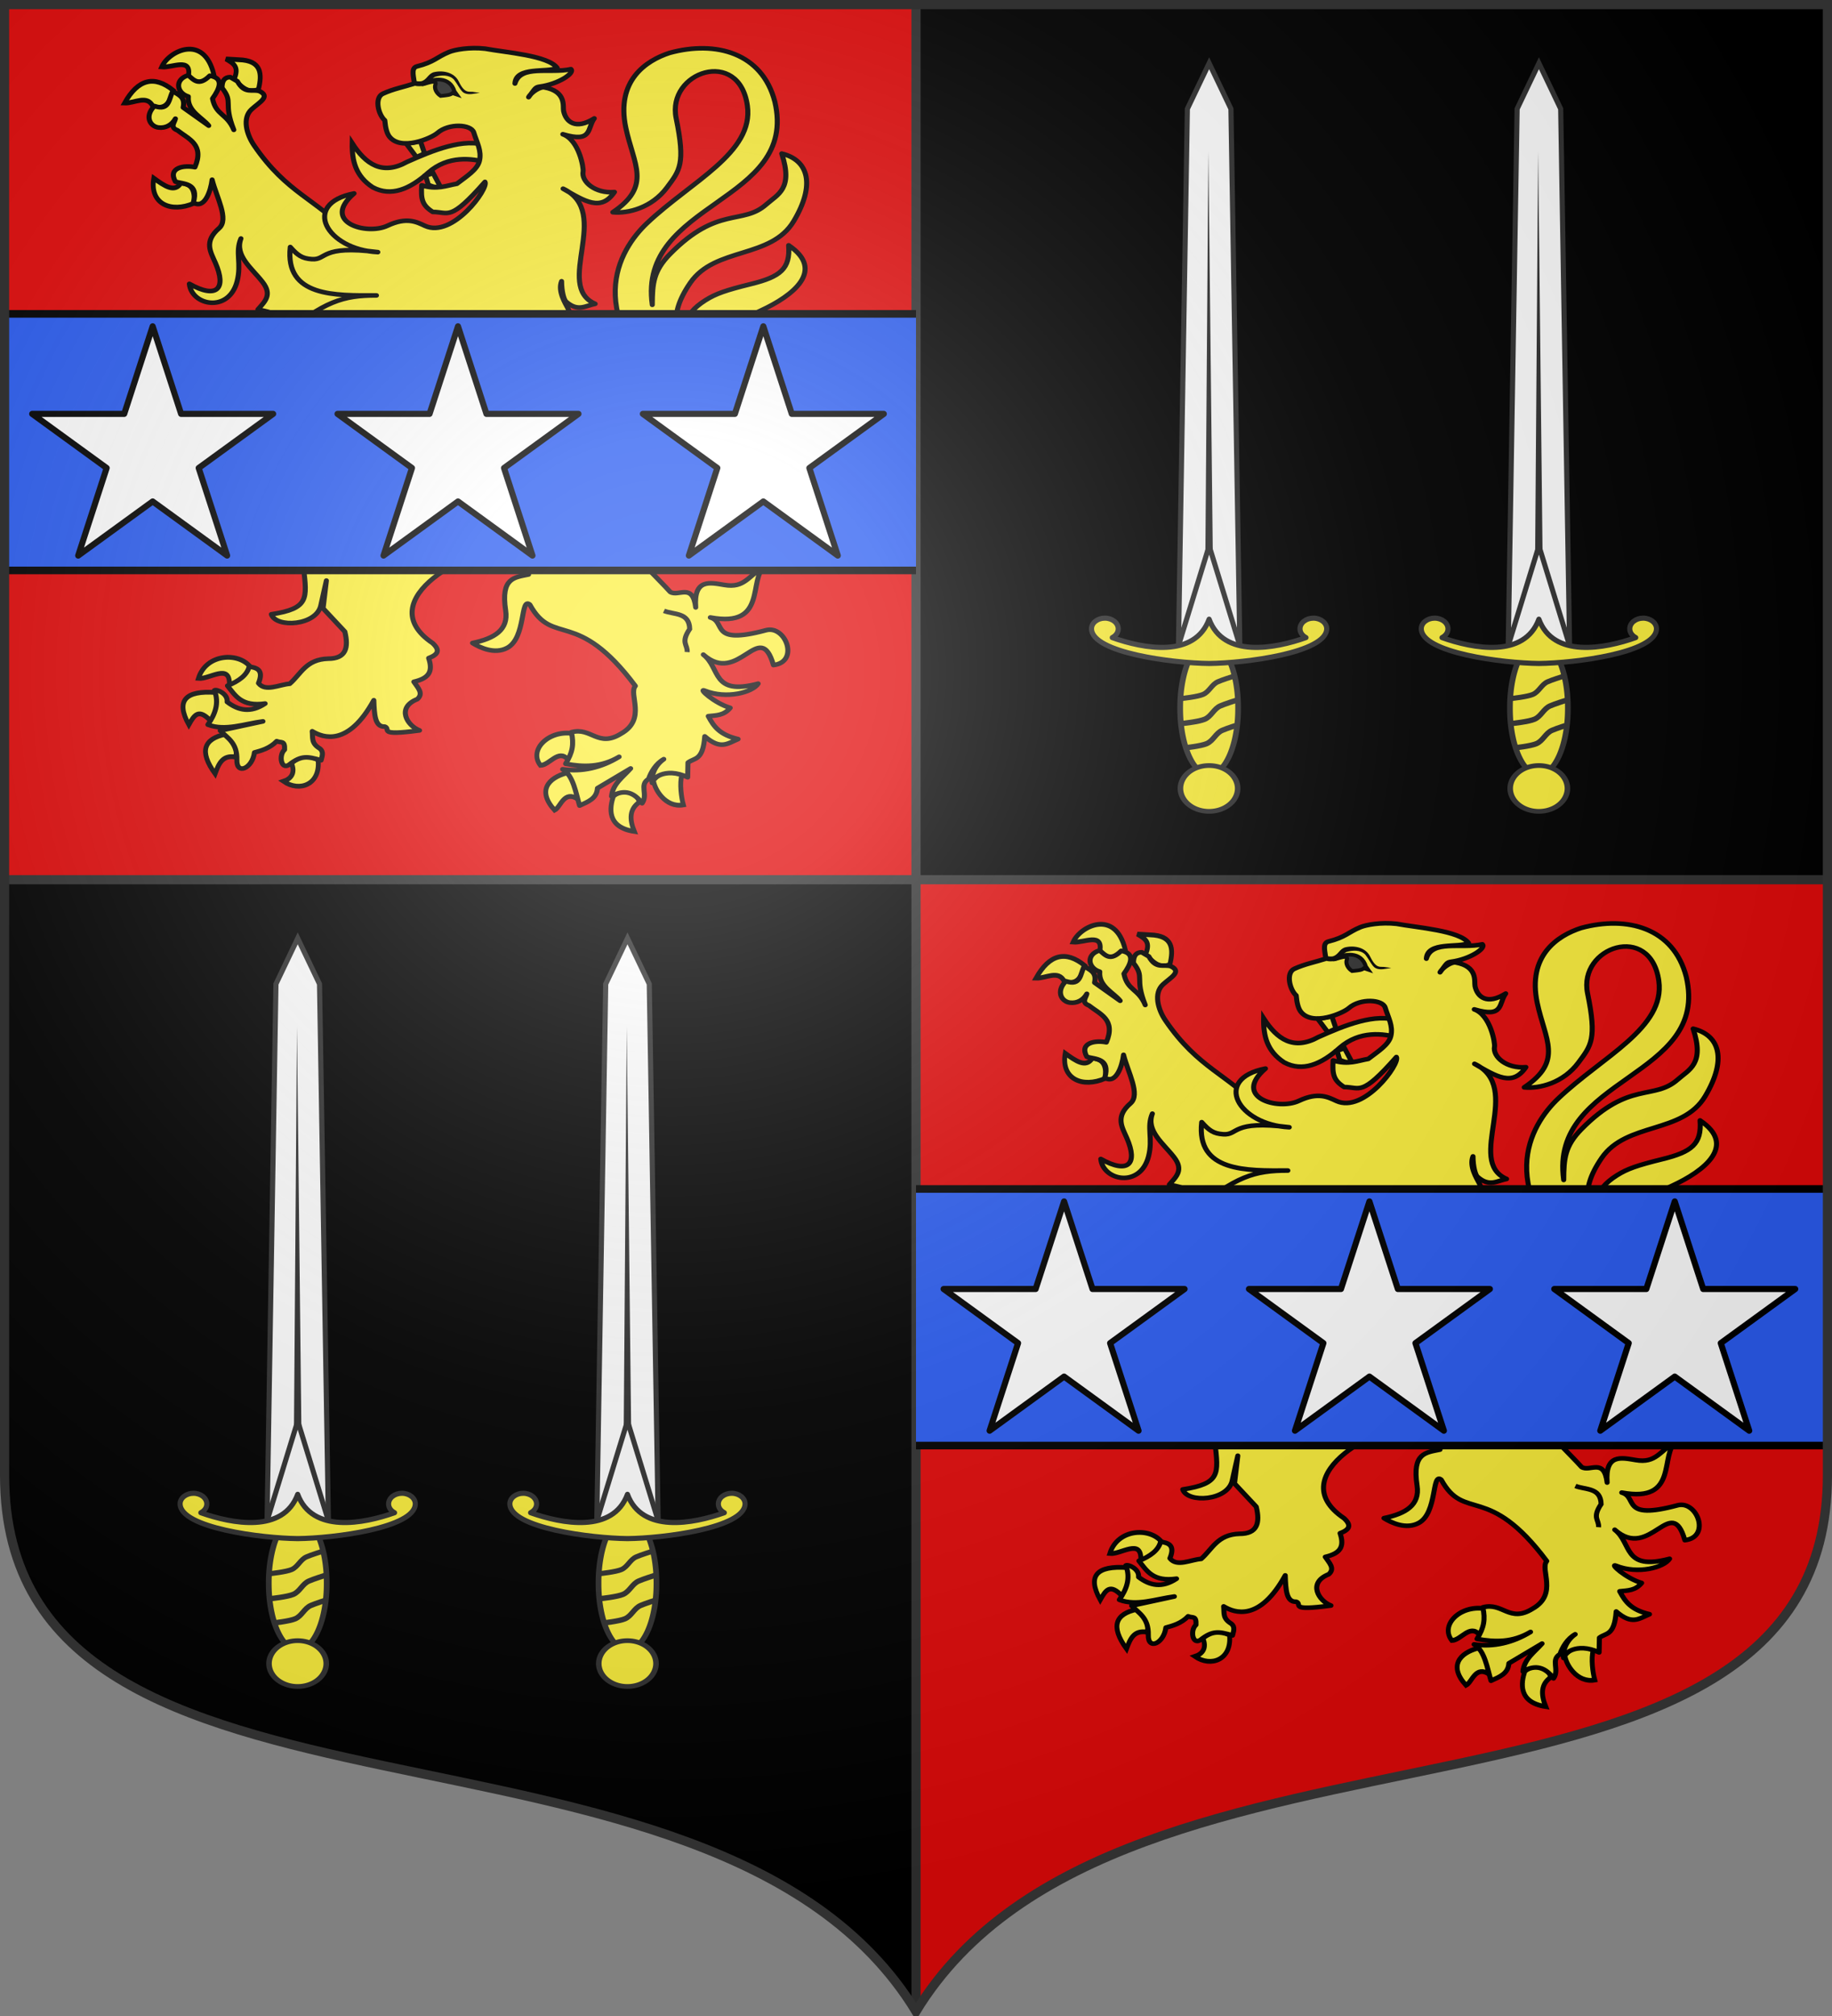 <?xml version="1.0" encoding="UTF-8" standalone="no"?>
<!-- Created with Inkscape (http://www.inkscape.org/) -->
<svg
   xmlns:dc="http://purl.org/dc/elements/1.1/"
   xmlns:cc="http://creativecommons.org/ns#"
   xmlns:rdf="http://www.w3.org/1999/02/22-rdf-syntax-ns#"
   xmlns:svg="http://www.w3.org/2000/svg"
   xmlns="http://www.w3.org/2000/svg"
   xmlns:xlink="http://www.w3.org/1999/xlink"
   xmlns:sodipodi="http://sodipodi.sourceforge.net/DTD/sodipodi-0.dtd"
   xmlns:inkscape="http://www.inkscape.org/namespaces/inkscape"
   width="600"
   height="660"
   id="svg2383"
   sodipodi:version="0.32"
   inkscape:version="0.46"
   version="1.0"
   sodipodi:docname="Blason_ville_fr_Ormersviller-A_57.svg"
   inkscape:output_extension="org.inkscape.output.svg.inkscape">
  <rect width="100%" height="100%" fill="#808080" stroke="none"/>
  <defs
     id="defs2385">
    <clipPath
       id="shield_cut">
      <path
         d="M -298.5,-298.5 L -298.5,183 C -298.5,312.055 -66.86,248.948 0,358.5 C 66.86,248.948 298.5,312.055 298.5,183 L 298.5,-298.5 L -298.5,-298.5 z"
         id="shield" />
    </clipPath>
    <radialGradient
       r="405"
       cy="-80"
       cx="-80"
       gradientUnits="userSpaceOnUse"
       id="Gradient1">
      <stop
         id="stop2521"
         offset="0"
         style="stop-color:#fff;stop-opacity:0.31" />
      <stop
         id="stop2523"
         offset="0.19"
         style="stop-color:#fff;stop-opacity:0.25" />
      <stop
         id="stop2525"
         offset="0.6"
         style="stop-color:#6b6b6b;stop-opacity:0.125" />
      <stop
         id="stop2527"
         offset="1"
         style="stop-color:#000;stop-opacity:0.125" />
    </radialGradient>
    <g
       id="s-4">
      <g
         id="c-6">
        <path
           transform="matrix(0.951,0.309,-0.309,0.951,0,-1)"
           d="M 0,0 L 0,1 L 0.5,1 L 0,0 z"
           id="t-0" />
        <use
           height="540"
           width="810"
           y="0"
           x="0"
           id="use2144-7"
           transform="scale(-1,1)"
           xlink:href="#t-0" />
      </g>
      <g
         id="a-1">
        <use
           height="540"
           width="810"
           y="0"
           x="0"
           id="use2147-7"
           transform="matrix(0.309,0.951,-0.951,0.309,0,0)"
           xlink:href="#c-6" />
        <use
           height="540"
           width="810"
           y="0"
           x="0"
           id="use2149-7"
           transform="matrix(-0.809,0.588,-0.588,-0.809,0,0)"
           xlink:href="#c-6" />
      </g>
      <use
         height="540"
         width="810"
         y="0"
         x="0"
         id="use2151-7"
         transform="scale(-1,1)"
         xlink:href="#a-1" />
    </g>
    <g
       id="s">
      <g
         id="c">
        <path
           transform="matrix(0.951,0.309,-0.309,0.951,0,-1)"
           d="M 0,0 L 0,1 L 0.5,1 L 0,0 z"
           id="t" />
        <use
           height="540"
           width="810"
           y="0"
           x="0"
           id="use2144"
           transform="scale(-1,1)"
           xlink:href="#t" />
      </g>
      <g
         id="a">
        <use
           height="540"
           width="810"
           y="0"
           x="0"
           id="use2147"
           transform="matrix(0.309,0.951,-0.951,0.309,0,0)"
           xlink:href="#c" />
        <use
           height="540"
           width="810"
           y="0"
           x="0"
           id="use2149"
           transform="matrix(-0.809,0.588,-0.588,-0.809,0,0)"
           xlink:href="#c" />
      </g>
      <use
         height="540"
         width="810"
         y="0"
         x="0"
         id="use2151"
         transform="scale(-1,1)"
         xlink:href="#a" />
    </g>
    <g
       id="f">
      <rect
         width="100"
         height="60"
         x="-50"
         y="-30"
         style="fill:#28166f"
         id="rect1964" />
      <g
         transform="translate(0,-20)"
         style="fill:#ffffff"
         id="g1966">
        <path
           d="M -1.212,27.818 C -1.212,22.175 -2.091,20.471 -4.542,13.98 C -5.709,10.888 -5.024,7.103 -2.858,3.601 C -2.082,2.346 -1.114,1.214 0,0 C 1.114,1.214 2.082,2.346 2.858,3.601 C 5.024,7.103 5.709,10.888 4.542,13.98 C 2.091,20.471 1.212,22.175 1.212,27.818 L -1.212,27.818 z"
           id="path1968" />
        <path
           d="M 2.922,27.672 C 2.922,21.721 5.239,17.829 8.501,16.66 C 9.949,16.141 11.808,16.387 13.519,18.107 C 15.638,20.236 16.255,26.1 10.036,27.228 C 10.694,26.272 10.655,24.147 9.322,23.441 C 8.331,22.916 7.209,23.188 6.646,23.564 C 5.822,24.116 4.917,25.67 4.967,27.672 L 2.922,27.672 z"
           id="rwi" />
        <path
           d="M 1.777,30.183 C 1.79,32.191 2.795,33.518 4.516,34.257 C 4.295,34.955 3.257,36.378 1.831,36.281 C 1.55,37.787 1.282,38.632 0,40 C -1.282,38.632 -1.55,37.787 -1.831,36.281 C -3.257,36.378 -4.295,34.955 -4.516,34.257 C -2.795,33.518 -1.79,32.191 -1.777,30.183 L 1.777,30.183 z"
           id="path1971" />
        <use
           transform="scale(-1,1)"
           id="use1973"
           x="0"
           y="0"
           width="800"
           height="400"
           xlink:href="#rwi" />
        <rect
           width="15.846"
           height="3.218"
           x="-7.923"
           y="27.331"
           id="rect1975" />
      </g>
    </g>
  </defs>
  <sodipodi:namedview
     id="base"
     pagecolor="#ffffff"
     bordercolor="#666666"
     borderopacity="1.0"
     inkscape:pageopacity="0.0"
     inkscape:pageshadow="2"
     inkscape:zoom="1.1863636"
     inkscape:cx="300.00001"
     inkscape:cy="330.00001"
     inkscape:document-units="px"
     inkscape:current-layer="layer6"
     showgrid="false"
     showborder="true"
     inkscape:showpageshadow="true"
     inkscape:window-width="1280"
     inkscape:window-height="977"
     inkscape:window-x="-4"
     inkscape:window-y="-4"
     inkscape:object-nodes="true"
     objecttolerance="9" />
  <g
     inkscape:label="Fond écu"
     inkscape:groupmode="layer"
     id="layer1"
     transform="translate(0,-392.362)">
    <use
       id="use2532"
       xlink:href="#shield"
       style="fill:#000000"
       x="0"
       y="0"
       width="744.094"
       height="1052.362"
       transform="translate(300,692.362)" />
    <g
       id="layer3"
       inkscape:label="Meubles"
       transform="translate(300,692.362)" />
    <g
       id="layer2"
       inkscape:label="Reflet final"
       transform="translate(300,692.362)" />
    <g
       id="g2561"
       inkscape:label="Contour final"
       transform="translate(300,692.362)" />
    <path
       style="fill:#e20909"
       d="M 598.5,680.362 L 598.5,875.362 C 598.5,1004.417 366.86,941.31 300,1050.862 L 300,680.362 L 598.5,680.362 z"
       id="path2815" />
    <path
       id="path14881"
       d="M 1.5,393.862 L 1.5,680.362 L 300,680.362 L 300,393.862 L 1.5,393.862 z"
       style="opacity:1;fill:#e20909;fill-opacity:1;fill-rule:nonzero;stroke:none;stroke-width:1;stroke-linecap:butt;stroke-linejoin:round;stroke-miterlimit:4;stroke-dasharray:none;stroke-opacity:1"
       sodipodi:nodetypes="ccccc" />
  </g>
  <g
     inkscape:groupmode="layer"
     id="layer6"
     inkscape:label="Meubles">
    <g
       id="g17304"
       transform="matrix(0.55,0,0,0.5,90.46,277.872)">
      <path
         sodipodi:nodetypes="cssssscscccsscsscsscsccscc"
         id="path3833"
         d="M 194.857,-248.933 C 237.226,-201.096 285.635,-248.805 241.15,-291.362 C 180.161,-349.709 204.252,-392.338 220.717,-409.508 C 247.17,-437.094 284.477,-455.62 280.581,-486.497 C 275.736,-524.891 232.455,-508.784 238.164,-478.283 C 243.782,-448.266 240.277,-444.19 232.689,-432.969 C 223.703,-419.68 209.455,-415.771 200.43,-416.779 C 223.898,-434.038 212.811,-447.94 208.178,-472.108 C 202.259,-502.983 220.156,-516.061 234.303,-521.13 C 261.708,-529.375 289.426,-521.144 296.921,-489.179 C 311.238,-422.608 215.135,-424.186 223.945,-356.161 C 224.008,-370.035 224.585,-378.332 234.558,-389.45 C 263.009,-421.167 277.634,-408.094 291.787,-421.85 C 298.707,-428.577 307.945,-432.059 301.027,-455.181 C 317.192,-450.859 321.017,-434.628 308.199,-410.991 C 294.723,-386.14 261.371,-394.223 246.576,-370.565 C 232.078,-347.381 239.277,-335.552 246.754,-327.575 C 241.388,-338.338 241.073,-349.132 255.665,-359.197 C 261.79,-363.421 267.499,-365.635 282.84,-369.805 C 300.124,-374.502 306.226,-379.666 305.137,-395.117 C 327.202,-378.792 307.821,-362.156 288.572,-352.393 C 257.485,-336.624 259.425,-316.33 267.033,-292.359 C 264.311,-340.422 308.152,-339.491 319.795,-306.814 C 298.462,-325.812 275.93,-324.084 276.235,-294.464 L 276.679,-251.37 C 269.318,-191.527 214.163,-202.453 184.89,-235.534"
         style="fill:#fcef3c;fill-opacity:1;stroke:#000000;stroke-width:3;stroke-linejoin:round;stroke-miterlimit:4;stroke-dasharray:none;stroke-opacity:1" />
      <path
         style="fill:#fcef3c;fill-opacity:1;stroke:#000000;stroke-width:3;stroke-miterlimit:4;stroke-dasharray:none;stroke-opacity:1"
         d="M 45.27,-461.913 C 45.07,-450.768 47.166,-440.444 57.529,-433.078 C 68.393,-426.779 79.47,-431.76 90.62,-442.781 C 102.404,-454.117 116.58,-452.128 125.53,-449.317 C 127.004,-454.559 125.195,-456.689 125.597,-460.2 C 112.217,-465.984 92.735,-457.007 77.904,-449.721 C 63.056,-440.697 53.324,-448.258 45.27,-461.913 z"
         id="path3835"
         sodipodi:nodetypes="ccccccc" />
      <g
         transform="matrix(0.971,0,0,1.062,-853.064,-620.955)"
         id="g3892"
         style="fill:#fcef3c;stroke:#000000;stroke-width:2.954;stroke-opacity:1">
        <path
           style="fill:#fcef3c;fill-opacity:1;stroke:#000000;stroke-width:2.954;stroke-linejoin:miter;stroke-miterlimit:4;stroke-dasharray:none;stroke-opacity:1"
           d="M 862.664,472.577 C 855.476,463.366 835.582,464.284 830.832,479.663 C 837.648,480.342 850.288,470.055 849.838,483.483 C 858.143,483.015 860.546,478.79 862.664,472.577 z"
           id="path3838"
           sodipodi:nodetypes="cccc" />
        <path
           style="fill:#fcef3c;fill-opacity:1;stroke:#000000;stroke-width:2.954;stroke-miterlimit:4;stroke-dasharray:none;stroke-opacity:1"
           d="M 838.453,505.987 C 830.975,497.956 828.393,502.102 824.949,508.23 C 816.762,493.269 822.908,487.055 841.32,488.327 C 843.516,493.04 842.344,500.573 838.453,505.987 z"
           id="path3840"
           sodipodi:nodetypes="cccc" />
        <path
           style="fill:#fcef3c;fill-opacity:1;stroke:#000000;stroke-width:2.954;stroke-miterlimit:4;stroke-dasharray:none;stroke-opacity:1"
           d="M 847.459,514.084 C 834.368,516.89 830.977,524.397 841.064,538.435 C 843.251,532.571 845.42,526.686 853.598,528.133 C 855.081,523.343 852.891,518.452 847.459,514.084 z"
           id="path3842"
           sodipodi:nodetypes="cccc" />
        <path
           style="fill:#fcef3c;fill-opacity:1;stroke:#000000;stroke-width:2.954;stroke-miterlimit:4;stroke-dasharray:none;stroke-opacity:1"
           d="M 887.874,531.879 C 890.435,537.852 887.784,541.535 883.014,543.118 C 892.915,549.972 905.768,545.084 904.244,530.006 C 897.135,525.985 893.169,527.399 887.874,531.879 z"
           id="path3844"
           sodipodi:nodetypes="cccc" />
      </g>
      <path
         sodipodi:nodetypes="cscccsccccccccccccccccccccccccccccccccc"
         id="path3846"
         d="M 123.696,-256.668 C 101.82,-248.263 97.959,-231.4 71.925,-225.129 C 59.33,-222.094 50.164,-225.33 25.331,-196.614 C 19.075,-195.138 16.098,-188.419 16.327,-183.696 C 18.31,-163.836 19.642,-157.318 -2.896,-153.52 C -0.15,-144.357 24.207,-145.966 26.617,-159.576 C 26.994,-161.703 29.885,-175.597 29.885,-175.597 L 27.911,-157.415 L 40.862,-142.177 C 43.217,-131.665 41.556,-124.42 30.939,-124.463 C 17.654,-124.032 14.722,-114.384 8.074,-108.046 C 1.691,-107.502 -6.421,-102.551 -10.55,-108.411 C -7.125,-117.483 -11.949,-118.537 -16.086,-119.279 C -17.319,-113.78 -22.11,-109.808 -29.029,-106.749 C -24.307,-100.331 -20.721,-92.869 -6.595,-95.084 C -15.281,-88.681 -22.635,-90.584 -29.222,-96.161 C -28.595,-101.522 -35.561,-104.684 -36.795,-103.725 C -33.81,-95.284 -36.389,-88.081 -40.677,-81.259 C -30.378,-76.935 -18.926,-81.837 -7.889,-83.419 L -33.343,-77.371 C -28.971,-72.455 -23.202,-69.406 -23.42,-58.361 C -23.769,-47.958 -14.177,-52.575 -12.954,-63.055 C -9.105,-64.18 -3.785,-65.736 0.308,-70.458 C 2.925,-69.14 5.273,-71.257 4.982,-64.841 C 1.369,-61.385 2.862,-51.426 7.65,-55.014 C 14.948,-61.319 18.63,-60.54 26.737,-57.929 C 27.155,-60.233 28.632,-63.35 25.938,-65.654 C 20.683,-69.17 21.913,-72.624 21.448,-76.939 C 28.063,-72.537 42.917,-66.852 58.119,-97.245 C 58.41,-87.631 58.825,-79.645 64.643,-79.994 C 68.711,-78.401 59.517,-73.694 85.353,-77.497 C 78.117,-80.458 71.26,-92.403 83.997,-97.948 C 87.996,-101.746 84.228,-105.544 81.96,-109.342 C 90.61,-111.575 93.625,-115.691 90.772,-124.836 C 96.465,-127.218 97.764,-129.98 93.113,-134.664 C 54.96,-162.971 116.279,-198.897 141.816,-197.046 L 163.387,-210.871 L 149.582,-257.964 L 123.696,-256.668 z"
         style="fill:#fcef3c;fill-opacity:1;stroke:#000000;stroke-width:3;stroke-linejoin:round;stroke-miterlimit:4;stroke-dasharray:none;stroke-opacity:1" />
      <g
         transform="matrix(0.971,0,0,1.062,-853.064,-620.955)"
         id="g3882"
         style="fill:#fcef3c;stroke:#000000;stroke-width:2.954;stroke-opacity:1">
        <path
           style="fill:#fcef3c;fill-opacity:1;stroke:#000000;stroke-width:2.954;stroke-miterlimit:4;stroke-dasharray:none;stroke-opacity:1"
           d="M 799.626,342.685 C 793.774,338.06 787.06,336.855 779.162,340.343 C 779.106,325.805 792.784,322.121 806.788,331.446 C 805.376,336.085 803.722,340.503 799.626,342.685 z"
           id="path3849"
           sodipodi:nodetypes="cccc" />
        <path
           style="fill:#fcef3c;fill-opacity:1;stroke:#000000;stroke-width:2.954;stroke-miterlimit:4;stroke-dasharray:none;stroke-opacity:1"
           d="M 773.279,370.783 C 769.861,358.309 773.827,350.73 790.161,351.348 C 793.098,355.22 797.453,357.91 793.231,367.739 C 785.442,362.5 779.028,364.815 773.279,370.783 z"
           id="path3851"
           sodipodi:nodetypes="cccc" />
        <path
           style="fill:#fcef3c;fill-opacity:1;stroke:#000000;stroke-width:2.954;stroke-miterlimit:4;stroke-dasharray:none;stroke-opacity:1"
           d="M 798.091,372.89 C 803.036,379.212 806.283,385.534 802.439,391.857 C 794.439,386.826 791.28,391.913 793.998,399.115 C 775.538,393.305 781.104,375.503 798.091,372.89 z"
           id="path3853"
           sodipodi:nodetypes="cccc" />
        <path
           style="fill:#fcef3c;fill-opacity:1;stroke:#000000;stroke-width:2.954;stroke-miterlimit:4;stroke-dasharray:none;stroke-opacity:1"
           d="M 834.925,394.666 C 840.419,391.503 845.458,391.677 850.272,393.496 C 844.294,413.872 827.566,408.23 822.391,402.628 C 826.735,399.156 839.892,400.411 834.925,394.666 z"
           id="path3855"
           sodipodi:nodetypes="cccc" />
      </g>
      <g
         transform="matrix(0.971,0,0,1.062,-853.064,-620.955)"
         id="g3912"
         style="fill:#fcef3c;stroke:#000000;stroke-width:2.954;stroke-opacity:1">
        <path
           style="fill:#fcef3c;fill-opacity:1;stroke:#000000;stroke-width:2.954;stroke-miterlimit:4;stroke-dasharray:none;stroke-opacity:1"
           d="M 828.018,186.74 C 814.197,192.783 800.773,187.301 803.463,171.286 C 810.031,176.021 816.149,180.423 820.089,174.33 C 825.777,174.564 829.136,177.784 828.018,186.74 z"
           id="path3858"
           sodipodi:nodetypes="cccc" />
        <path
           style="fill:#fcef3c;fill-opacity:1;stroke:#000000;stroke-width:2.954;stroke-miterlimit:4;stroke-dasharray:none;stroke-opacity:1"
           d="M 802.951,127.031 C 799.413,119.605 791.513,125.156 785.557,124.924 C 793.82,110.121 803.811,107.649 815.485,117.197 C 813.451,123.223 811.622,129.511 802.951,127.031 z"
           id="path3860"
           sodipodi:nodetypes="cccc" />
        <path
           style="fill:#fcef3c;fill-opacity:1;stroke:#000000;stroke-width:2.954;stroke-miterlimit:4;stroke-dasharray:none;stroke-opacity:1"
           d="M 808.322,102.68 C 814.725,103.316 826.831,96.494 824.693,108.299 C 829.537,113.875 834.771,113.02 840.296,107.363 C 834.235,81.957 812.632,92.838 808.322,102.68 z"
           id="path3862"
           sodipodi:nodetypes="cccc" />
        <path
           style="fill:#fcef3c;fill-opacity:1;stroke:#000000;stroke-width:2.954;stroke-miterlimit:4;stroke-dasharray:none;stroke-opacity:1"
           d="M 852.574,110.641 C 856.125,102.573 852.476,100.563 847.714,97.763 L 855.644,98.231 C 869.511,98.678 870.004,106.776 867.666,116.495 C 860.643,119.558 857.045,114.003 852.574,110.641 z"
           id="path3864"
           sodipodi:nodetypes="ccccc" />
      </g>
      <g
         transform="matrix(0.971,0,0,1.062,-853.064,-620.955)"
         id="g3902"
         style="fill:#fcef3c;stroke:#000000;stroke-width:2.954;stroke-opacity:1">
        <path
           style="fill:#fcef3c;fill-opacity:1;stroke:#000000;stroke-width:2.954;stroke-miterlimit:4;stroke-dasharray:none;stroke-opacity:1"
           d="M 1060.277,513.615 C 1063.924,519.732 1061.276,524.737 1057.464,529.538 C 1051.37,523.107 1046.274,533.114 1040.581,533.284 C 1033.216,523.847 1045.426,511.462 1060.277,513.615 z"
           id="path3867"
           sodipodi:nodetypes="cccc" />
        <path
           style="fill:#fcef3c;fill-opacity:1;stroke:#000000;stroke-width:2.954;stroke-miterlimit:4;stroke-dasharray:none;stroke-opacity:1"
           d="M 1063.602,554.123 C 1064.5,549.322 1064.845,544.657 1056.696,537.967 C 1045.367,541.022 1038.428,548.922 1049.278,560.914 C 1053.043,559.086 1054.933,548.365 1063.602,554.123 z"
           id="path3869"
           sodipodi:nodetypes="cccc" />
        <path
           style="fill:#fcef3c;fill-opacity:1;stroke:#000000;stroke-width:2.954;stroke-miterlimit:4;stroke-dasharray:none;stroke-opacity:1"
           d="M 1085.345,552.25 C 1093.294,545.781 1099.939,550.348 1101.204,555.997 C 1095.254,560.145 1095.033,566.251 1098.134,574.026 C 1080.946,571.416 1083.073,559.15 1085.345,552.25 z"
           id="path3871"
           sodipodi:nodetypes="cccc" />
        <path
           style="fill:#fcef3c;fill-opacity:1;stroke:#000000;stroke-width:2.954;stroke-miterlimit:4;stroke-dasharray:none;stroke-opacity:1"
           d="M 1127.295,539.138 C 1125.858,544.384 1126.946,553.033 1128.236,557.655 C 1117.18,559.612 1110.359,547.811 1109.901,542.416 C 1114.509,537.299 1118.595,535.516 1127.295,539.138 z"
           id="path3873"
           sodipodi:nodetypes="cccc" />
      </g>
      <path
         sodipodi:nodetypes="ccccccsccccccsscscscccccscccccccccccccccccccccccscsccccccccscscccccccccccccccccccccscccscccccsccccsscccccccc"
         id="path3875"
         d="M -52.362,-506.446 C -60.549,-503.905 -59.52,-494.922 -52.319,-492.517 C -53.154,-482.924 -43.763,-478.633 -40.177,-473.466 L -55.417,-485.366 C -53.961,-492.426 -58.373,-493.617 -61.529,-496.057 C -64.021,-491.369 -63.3,-482.781 -72.506,-486.311 C -78.641,-479.529 -75.039,-472.903 -70.092,-472.257 C -65.809,-471.698 -62.155,-473.902 -60.02,-478.037 C -60.563,-475.356 -63.471,-472.339 -58.775,-470.406 C -52.239,-464.674 -42.605,-461.262 -48.401,-446.267 C -54.525,-447.698 -64.77,-446.209 -60.02,-436.822 C -55.238,-435.076 -45.838,-436.136 -49.344,-423.071 C -42.615,-418.598 -38.951,-430.729 -38.164,-438.079 C -35.525,-426.553 -27.917,-412.112 -34.066,-406.26 C -43.204,-397.564 -39.066,-390.81 -36.216,-383.631 C -29.432,-366.543 -35.378,-359.825 -51.716,-369.893 C -50.441,-355.643 -28.215,-350.663 -23.291,-371.516 C -20.49,-383.374 -24.54,-390.586 -21.003,-399.561 C -24.83,-388.307 -14.486,-380.119 -8.15,-371.127 C -2.252,-362.758 -6.586,-358.469 -10.903,-353.107 C -5.83,-351.778 0.592,-351.116 -0.529,-346.685 C 5.171,-343.926 17.167,-345.915 22.932,-344.894 L 27.508,-313.735 C 18.46,-305.232 3.382,-295.605 -11.629,-286.771 C -18.05,-269.121 -53.556,-249.68 -63.183,-264.772 C -66.234,-269.553 -67.691,-272.1 -70.997,-269.09 C -71.735,-265.195 -70.389,-261.512 -78.014,-256.85 L -76.166,-252.279 C -69.39,-249.401 -63.924,-249.142 -57.87,-247.708 C -66.702,-248.756 -84.466,-255.002 -85.795,-247.724 L -86.54,-246.801 C -77.519,-240.691 -83.171,-234.552 -83.786,-228.442 C -80.023,-227.33 -76.269,-223.854 -72.506,-231.199 L -62.434,-233.05 C -72.013,-229.229 -74.373,-226.306 -77.712,-223.266 C -70.212,-215.987 -73.374,-209.588 -75.26,-203.093 C -68.654,-202.405 -63.87,-204.753 -62.061,-214.475 C -58.096,-219.233 -52.668,-220.995 -48.703,-221.717 C -44.591,-220.207 -35.746,-222.07 -45.043,-211.366 C -52.281,-206.303 -50.157,-202.966 -44.44,-200.335 C -38.338,-204.601 -32.245,-207.107 -26.144,-202.488 C -20.746,-206.835 -21.069,-211.721 -26.87,-222.359 C -16.137,-221.427 -11.319,-224.6 -6.942,-228.442 C -6.951,-224.29 -6.519,-220.268 -9.659,-215.333 C -3.567,-216.736 5.025,-214.646 4.422,-241.505 C 5.358,-236.345 5.42,-231.184 9.241,-226.024 L 14.806,-228.855 C 18.86,-234.048 16.543,-235.488 16.258,-240.681 C 17.144,-235.863 16.92,-230.023 21.765,-228.504 C 28.297,-226.456 36.816,-230.038 43.419,-226.024 C 40.313,-230.807 29.53,-233.407 34.555,-241.033 C 39.266,-248.184 33.708,-252.758 28.562,-253.234 C 32.101,-252.089 45.8,-252.069 49.86,-258.196 C 55.25,-246.126 61.192,-242.289 66.581,-241.286 C 65.067,-247.255 61.831,-246.442 63.828,-266.236 C 58.251,-238.97 88.863,-251.31 88.574,-252.581 C 65.796,-259.629 75.145,-272.966 90.159,-281.406 C 126.917,-263.667 149.412,-234.337 141.199,-192.515 C 140.861,-184.451 145.577,-182.04 150.29,-179.595 C 141.896,-177.586 133.632,-177.696 136.634,-156.022 C 138.399,-143.281 129.908,-137.679 116.905,-134.716 C 121.432,-131.631 130.131,-127.142 137.588,-131.539 C 148.886,-138.2 145.235,-165.177 151.045,-159.838 C 164.963,-132.023 178.837,-158.11 213.865,-106.609 C 209.623,-101.263 220.762,-84.939 205.405,-75.405 C 191.629,-65.923 187.612,-79.855 175.792,-76.312 C 177.363,-68.448 176.49,-62.936 172.321,-55.647 C 182.952,-53.46 193.567,-53.259 204.198,-60.218 C 193.757,-53.131 181.927,-50.11 170.586,-52.058 C 176.902,-48.167 178.448,-36.298 180.658,-28.259 C 185.524,-30.736 190.871,-32.743 191.296,-39.667 L 211.063,-52.587 C 206.576,-46.998 200.446,-42.585 199.671,-34.341 C 207.57,-39.411 213.296,-36.649 217.891,-29.807 C 221.56,-35.523 215.995,-41.948 221.703,-45.621 C 223.082,-50.127 226.114,-55.816 230.793,-58.669 C 225.417,-54.615 223.161,-47.554 223.877,-43.146 C 223.256,-45.273 231.102,-53.963 245.026,-46.816 L 245.203,-56.403 C 249.037,-59.734 254.108,-57.361 255.2,-73.592 C 264.692,-64.546 268.715,-68.927 275.043,-71.816 C 263.969,-74.69 260.607,-79.99 257.28,-86.814 C 262.198,-87.391 266.562,-87.205 270.361,-92.267 C 260.819,-95.321 251.09,-105.322 255.087,-103.549 C 268.218,-97.726 283.706,-102.458 287.001,-108.12 C 259.01,-99.996 264.801,-118.361 254.333,-127.122 C 275.498,-106.429 287.978,-151.317 296.093,-120.285 C 311.734,-122.265 303.383,-146.557 291.679,-143.102 C 257.633,-133.051 268.313,-148.519 258.501,-151.451 C 293.113,-144.357 280.632,-177.109 291.246,-185.313 C 281.078,-178.83 279.085,-170.399 266.782,-172.758 C 258.445,-174.279 248.483,-177.057 249.806,-158.024 C 247.995,-174.474 239.455,-164.716 234.603,-168.186 C 227.202,-177.244 217.968,-185.893 214.398,-194.002 C 209.468,-205.198 205.446,-219.998 212.109,-234.279 C 205.078,-239.245 186.465,-248.661 189.787,-271.621 C 159.245,-283.056 165.185,-323.084 161.436,-356.016 L 43.872,-401.84 C 23.986,-425.622 6.492,-428.825 -13.204,-460.585 C -17.711,-467.852 -20.284,-478.459 -14.708,-484.108 C -10.121,-488.754 -3.193,-492.494 -9.96,-496.057 C -14.336,-497.635 -18.712,-493.838 -23.088,-502.479 L -27.351,-505.237 C -30.541,-505.242 -32.318,-503.092 -32.255,-498.211 C -25.231,-488.375 -31.79,-488.987 -25.238,-470.709 C -29.392,-481.666 -35.851,-479.998 -37.928,-491.184 C -33.828,-497.495 -30.78,-504.629 -39.574,-506.144 C -46.054,-499.056 -49.02,-503.321 -52.362,-506.446 z"
         style="fill:#fcef3c;fill-opacity:1;stroke:#000000;stroke-width:3;stroke-linejoin:round;stroke-miterlimit:4;stroke-dasharray:none;stroke-opacity:1" />
      <path
         sodipodi:nodetypes="cccccc"
         id="path3877"
         d="M 129.736,-248.518 C 129.882,-235.417 135.49,-231.142 135.776,-220.808 L 146.718,-219.021 C 137.735,-220.552 131.1,-219.754 131.03,-212.167 C 130.689,-204.995 137.073,-203.231 143.542,-204.823 C 151.435,-233.319 134.631,-250.191 129.736,-248.518 z"
         style="fill:#fcef3c;fill-opacity:1;stroke:#000000;stroke-width:3;stroke-miterlimit:4;stroke-dasharray:none;stroke-opacity:1" />
      <path
         sodipodi:nodetypes="ccc"
         id="path3879"
         d="M 230.906,-155.786 C 236.903,-153.126 245.98,-154.949 246.221,-143.905 C 240.682,-134.83 245.078,-133.715 244.711,-128.784"
         style="opacity:0.98;fill:none;fill-opacity:1;stroke:#000000;stroke-width:3;stroke-miterlimit:4;stroke-dasharray:none;stroke-opacity:1" />
      <path
         sodipodi:nodetypes="ccccc"
         style="fill:#fcef3c;fill-opacity:1;stroke:#000000;stroke-width:3;stroke-miterlimit:4;stroke-dasharray:none;stroke-opacity:1"
         d="M 97.978,-433.004 L 93.416,-442.422 L 88.974,-440.742 L 90.58,-434.739 C 94.737,-432.774 94.459,-433.572 97.978,-433.004 z"
         id="path3881" />
      <path
         sodipodi:nodetypes="ccccc"
         id="path3883"
         d="M 77.535,-461.598 L 85.89,-463.261 L 88.346,-455.269 L 83.51,-452.843 L 77.535,-461.598 z"
         style="fill:#fcef3c;fill-opacity:1;stroke:#000000;stroke-width:3;stroke-miterlimit:4;stroke-dasharray:none;stroke-opacity:1" />
      <path
         sodipodi:nodetypes="csscscssccccscssccscccscscccccccccscsscscsccsccssccccss"
         id="path3885"
         d="M 117.637,-469.016 C 116.146,-474.355 102.814,-475.275 95.966,-468.658 C 92.528,-465.336 74.291,-456.573 67.387,-466.328 C 65.942,-468.369 65.038,-471.951 64.66,-476.943 C 60.757,-480.717 58.331,-491.757 63.539,-494.398 C 69.716,-497.529 75.997,-498.801 82.226,-501.002 C 82.176,-504.779 79.801,-511.17 83.853,-512.285 C 94.09,-515.102 95.42,-518.27 102.836,-521.642 C 106.351,-523.239 115.039,-525.012 124.402,-523.873 C 136.972,-521.294 161.903,-519.443 167.316,-511.272 C 161.374,-507.955 142.712,-512.481 142.163,-501.063 C 145.581,-513.611 162.861,-507.366 175.493,-510.462 C 178.016,-507.927 168.091,-500.685 157.045,-499.047 C 154.057,-498.604 154.274,-497.788 150.294,-492.126 C 152.076,-495.643 157.317,-499.002 159.547,-498.563 C 173.035,-495.915 170.58,-485.967 171.135,-483.074 C 172.511,-475.898 178.271,-470.541 189.415,-478.209 C 185.047,-471.723 188.533,-462.003 170.678,-467.844 C 180.468,-464.017 183.128,-445.574 182.748,-443.475 C 181.559,-436.909 189.811,-428.866 201.434,-429.991 C 193.477,-417.159 184.028,-423.772 170.837,-432.191 C 200.43,-416.779 165.127,-368.59 189.942,-356.802 C 184.308,-355.623 179.682,-351.324 172.61,-358.207 C 171.33,-359.454 169.969,-364.849 169.931,-371.585 C 167.551,-365.081 172.166,-357.122 173.658,-353.958 C 175.799,-349.418 176.534,-344.215 171.805,-336.437 C 160.994,-315.586 179.052,-321.061 185.82,-321.852 C 184.381,-316.089 150.102,-297.792 154.493,-345.794 C 151.626,-326.899 162.183,-309.544 146.804,-297.635 C 135.064,-288.789 138.059,-282.23 144.292,-276.984 C 105.531,-282.756 125.367,-314.103 125.919,-329.833 C 123.833,-314.788 119.169,-300.865 105.309,-296.534 C 87.191,-287.341 95.572,-271.198 101.231,-262.487 C 93.796,-258.314 54.138,-283.551 84.424,-314.422 C 63.75,-297.442 69.817,-272.339 41.096,-264.225 C 14.923,-256.831 -7.024,-293.852 25.892,-297.36 C 17.846,-289.345 21.077,-283.48 27.815,-283.876 C 36.92,-284.41 42.254,-292.171 42.231,-305.013 C 42.177,-335.72 61.503,-334.19 69.86,-336.437 C 30.03,-332.685 32.488,-293.454 -7.851,-308.428 C -24.859,-314.741 -32.006,-330.21 -18.725,-349.407 C -20.717,-336.679 -7.143,-325.433 3.352,-335.249 C 28.17,-358.462 40.05,-362.396 59.692,-362.305 C 35.094,-362.192 5.07,-361.291 8.376,-393.987 C 12.814,-388.493 15.409,-386.52 21.179,-386.065 C 30.407,-385.338 25.968,-395.517 60.516,-390.65 C 30.005,-392.32 14.617,-422.297 46.364,-429.09 C 26.426,-410.257 53.757,-401.473 66.27,-407.952 C 77.823,-413.934 83.677,-410.352 88.584,-407.87 C 105.023,-399.557 126.702,-432.392 124.314,-436.642 C 103.306,-410.438 102.879,-416.984 93.229,-416.975 C 87.056,-421.26 86.066,-425.096 86.644,-434.406 C 95.732,-431.303 101.348,-434.239 107.59,-435.413 C 113.363,-440.329 119.811,-444.594 121.037,-450.474 C 122.405,-457.029 119.517,-462.282 117.637,-469.016 z"
         style="fill:#fcef3c;fill-opacity:1;stroke:#000000;stroke-width:3;stroke-linejoin:round;stroke-miterlimit:4;stroke-dasharray:none;stroke-opacity:1" />
      <path
         sodipodi:nodetypes="ccccccscc"
         id="path3887"
         style="fill:#313131;stroke:#000000;stroke-width:2.438;stroke-opacity:1"
         d="M 86.809,-500.525 C 93.693,-504.925 103.431,-505.774 106.123,-495.921 L 107.452,-493.858 L 104.964,-494.77 C 103.612,-493.474 101.681,-493.436 99.943,-493.165 L 97.914,-492.933 C 95.307,-494.78 94.035,-497.913 94.777,-500.292 C 96.063,-504.411 88.808,-500.59 86.809,-500.525 L 86.809,-500.525 z" />
      <path
         sodipodi:nodetypes="cccccccsccsc"
         id="path3870"
         d="M 93.446,-508.353 C 90.154,-506.988 89.66,-503.389 86.224,-502.51 C 84.744,-502.334 83.402,-502.643 83.402,-502.643 L 82.825,-499.523 C 82.825,-499.523 84.528,-499.119 86.527,-499.357 C 90.576,-499.314 91.495,-503.637 94.508,-505.399 C 98.262,-506.628 102.918,-506.945 105.796,-503.672 C 108.678,-499.474 109.939,-495.94 111.916,-494.848 C 114.8,-493.255 118.147,-494.607 121.263,-494.954 L 118.177,-495.44 C 114.786,-496.31 112.6,-493.644 108.73,-502.353 C 105.791,-508.967 98.324,-509.835 93.446,-508.353 z"
         style="fill:#000000;fill-opacity:1;stroke:none;stroke-width:3;stroke-linecap:round;stroke-linejoin:round;stroke-miterlimit:4;stroke-dasharray:none;stroke-opacity:1" />
    </g>
    <path
       style="opacity:1;fill:none;fill-opacity:1;fill-rule:nonzero;stroke:#313131;stroke-width:3;stroke-linecap:butt;stroke-linejoin:round;stroke-miterlimit:4;stroke-dasharray:none;stroke-dashoffset:0;stroke-opacity:1"
       d="M 300,658.5 L 300,1.5"
       id="path15395" />
    <path
       style="opacity:1;fill:none;fill-opacity:1;fill-rule:nonzero;stroke:#313131;stroke-width:3;stroke-linecap:butt;stroke-linejoin:round;stroke-miterlimit:4;stroke-dasharray:none;stroke-dashoffset:0;stroke-opacity:1"
       d="M 1.5,288 L 598.5,288"
       id="path14884" />
    <g
       transform="translate(-259.971,-1228.569)"
       inkscape:label="Meubles"
       id="g2807"
       style="fill:#ffffff" />
    <g
       transform="translate(954.963,-508.75)"
       inkscape:label="Meubles"
       id="g4626"
       style="fill:#ffffff" />
    <g
       id="g5271"
       inkscape:label="Meubles"
       transform="translate(-259.971,-528.569)"
       style="fill:#ffffff" />
    <g
       id="g5273"
       inkscape:label="Reflet final"
       transform="translate(-259.971,-528.569)"
       style="fill:#ffffff" />
    <g
       id="g5275"
       inkscape:label="Contour final"
       transform="translate(-259.971,-528.569)"
       style="fill:#ffffff" />
    <use
       x="0"
       y="0"
       xlink:href="#g2807"
       id="use16794"
       transform="translate(-100,0)"
       width="600"
       height="660" />
    <use
       x="0"
       y="0"
       xlink:href="#g4626"
       id="use16796"
       transform="translate(-100,0)"
       width="600"
       height="660" />
    <use
       x="0"
       y="0"
       xlink:href="#g5271"
       id="use16798"
       transform="translate(-100,0)"
       width="600"
       height="660" />
    <use
       x="0"
       y="0"
       xlink:href="#g5273"
       id="use16800"
       transform="translate(-100,0)"
       width="600"
       height="660" />
    <use
       x="0"
       y="0"
       xlink:href="#g5275"
       id="use16802"
       transform="translate(-100,0)"
       width="600"
       height="660" />
    <g
       transform="translate(-318.557,-338.472)"
       inkscape:label="Meubles"
       id="g17061" />
    <g
       transform="translate(896.377,381.347)"
       inkscape:label="Meubles"
       id="g17063" />
    <g
       id="g17340">
      <path
         id="rect3609"
         d="M 1.5,102.75 L 1.5,186.75 L 300,186.75 L 300,102.75 L 1.5,102.75 z"
         style="fill:#2b5df2;fill-opacity:1;fill-rule:nonzero;stroke:none;stroke-width:84;stroke-linecap:butt;stroke-linejoin:round;stroke-miterlimit:4;stroke-opacity:1"
         sodipodi:nodetypes="ccccc" />
      <path
         style="fill:#ffffff;fill-opacity:1;stroke:#000000;stroke-width:2;stroke-linecap:butt;stroke-linejoin:round;stroke-miterlimit:4;stroke-dasharray:none;stroke-opacity:1"
         d="M 150,499.187 L 140.684,527.859 L 110.54,527.859 L 134.928,545.575 L 125.612,574.247 L 150,556.53 L 174.387,574.247 L 165.072,545.575 L 189.459,527.859 L 159.315,527.859 L 150,499.187 z"
         id="rect2477"
         transform="translate(0,-392.362)" />
      <use
         height="660"
         width="600"
         transform="translate(-100,0)"
         id="use16804"
         xlink:href="#rect2477"
         y="0"
         x="0" />
      <use
         height="660"
         width="600"
         transform="translate(100,0)"
         id="use16806"
         xlink:href="#rect2477"
         y="0"
         x="0" />
      <path
         id="path15469"
         d="M 1.5,102.75 L 300,102.75"
         style="opacity:1;fill:none;fill-opacity:1;fill-rule:nonzero;stroke:#000000;stroke-width:2.5;stroke-linecap:butt;stroke-linejoin:round;stroke-miterlimit:4;stroke-dasharray:none;stroke-dashoffset:0;stroke-opacity:1" />
      <path
         id="path15471"
         d="M 1.5,186.75 L 300,186.75"
         style="opacity:1;fill:none;fill-opacity:1;fill-rule:nonzero;stroke:#000000;stroke-width:2.5;stroke-linecap:butt;stroke-linejoin:round;stroke-miterlimit:4;stroke-dasharray:none;stroke-dashoffset:0;stroke-opacity:1" />
    </g>
    <use
       x="0"
       y="0"
       xlink:href="#g17304"
       id="use17348"
       transform="translate(298.5,286.5)"
       width="600"
       height="660" />
    <use
       x="0"
       y="0"
       xlink:href="#g17340"
       id="use17350"
       transform="translate(298.5,286.5)"
       width="600"
       height="660" />
    <g
       id="g17625"
       transform="translate(-55.801,-398.362)">
      <path
         sodipodi:nodetypes="cccccc"
         d="M 441.765,609.746 L 461.856,609.746 L 458.946,434.002 L 451.811,419.058 L 444.676,434.002 L 441.765,609.746 z"
         style="fill:#ffffff;fill-opacity:1;fill-rule:nonzero;stroke:#313131;stroke-width:1.677;stroke-miterlimit:4;stroke-opacity:1"
         id="path3118" />
      <path
         sodipodi:nodetypes="cccc"
         d="M 450.381,605.643 L 451.562,447.957 L 453.291,605.643 L 450.381,605.643 z"
         style="fill:#313131;fill-opacity:1;fill-rule:evenodd;stroke:none;stroke-width:4;stroke-linecap:butt;stroke-linejoin:miter;stroke-miterlimit:4;stroke-dasharray:none;stroke-opacity:1"
         id="path3120" />
      <path
         style="fill:#ffffff;fill-opacity:1;stroke:#313131;stroke-width:1.677;stroke-linecap:butt;stroke-linejoin:round;stroke-miterlimit:4;stroke-dasharray:none;stroke-opacity:1"
         d="M 441.765,609.746 L 451.811,577.058 L 461.856,609.746 L 441.765,609.746 z"
         id="path3122"
         sodipodi:nodetypes="cccc" />
      <path
         sodipodi:type="arc"
         style="fill:#fcef3c;fill-opacity:1;stroke:#313131;stroke-width:1.875;stroke-linecap:butt;stroke-linejoin:round;stroke-miterlimit:4;stroke-dasharray:none;stroke-opacity:1"
         id="path3124"
         sodipodi:cx="-323.04367"
         sodipodi:cy="192.42152"
         sodipodi:rx="9.4896555"
         sodipodi:ry="26.887358"
         d="M -313.554,192.422 A 9.49,26.887 0 1 1 -332.533,192.422 A 9.49,26.887 0 1 1 -313.554,192.422 z"
         transform="matrix(1,0,0,0.8,774.854,476.233)" />
      <path
         sodipodi:type="arc"
         style="fill:#fcef3c;fill-opacity:1;stroke:#313131;stroke-width:1.502;stroke-linecap:butt;stroke-linejoin:round;stroke-miterlimit:4;stroke-dasharray:none;stroke-opacity:1"
         id="path3126"
         sodipodi:cx="-307.42529"
         sodipodi:cy="242.04453"
         sodipodi:rx="7.7103448"
         sodipodi:ry="7.3149428"
         d="M -299.715,242.045 A 7.71,7.315 0 1 1 -315.136,242.045 A 7.71,7.315 0 1 1 -299.715,242.045 z"
         transform="matrix(1.216,0,0,1.025,825.609,408.39)" />
      <path
         id="path3128"
         d="M 417.66,600.728 C 415.245,600.728 413.254,602.304 413.285,604.228 C 413.411,612.085 440.013,615.463 451.801,615.572 C 463.589,615.463 490.191,612.085 490.316,604.228 C 490.347,602.304 488.356,600.728 485.941,600.728 C 483.526,600.728 481.566,602.296 481.566,604.228 C 481.566,605.445 482.34,606.476 483.52,607.103 C 473.315,610.733 456.527,613.915 451.801,601.072 C 447.075,613.915 430.286,610.733 420.082,607.103 C 421.261,606.476 422.035,605.445 422.035,604.228 C 422.035,602.296 420.075,600.728 417.66,600.728 z"
         style="fill:#fcef3c;fill-opacity:1;stroke:#313131;stroke-width:1.677;stroke-linecap:butt;stroke-linejoin:round;stroke-miterlimit:4;stroke-dasharray:none;stroke-opacity:1" />
      <path
         sodipodi:nodetypes="csss"
         id="path3138"
         d="M 442.895,627.023 C 442.895,627.023 448.004,626.499 449.841,625.697 C 451.907,624.794 452.6,622.48 454.659,621.567 C 456.133,620.913 459.583,619.832 459.583,619.832"
         style="fill:none;fill-opacity:1;stroke:#313131;stroke-width:1.677;stroke-linecap:butt;stroke-linejoin:round;stroke-miterlimit:4;stroke-dasharray:none;stroke-opacity:1" />
      <use
         style="stroke:#313131;stroke-opacity:1"
         height="250.941"
         width="58.753"
         transform="matrix(1.05,0,0,1.05,-21.937,-23.171)"
         id="use3140"
         xlink:href="#path3138"
         y="0"
         x="0" />
      <use
         style="stroke:#313131;stroke-opacity:1"
         height="250.941"
         width="58.753"
         transform="translate(0.625,8)"
         id="use3142"
         xlink:href="#use3140"
         y="0"
         x="0" />
    </g>
    <use
       x="0"
       y="0"
       xlink:href="#g17625"
       id="use17646"
       transform="translate(108,0)"
       width="600"
       height="660" />
    <use
       x="0"
       y="0"
       xlink:href="#g17625"
       id="use17648"
       transform="translate(-298.5,286.5)"
       width="600"
       height="660" />
    <use
       x="0"
       y="0"
       xlink:href="#use17646"
       id="use17650"
       transform="translate(-298.5,286.5)"
       width="600"
       height="660" />
  </g>
  <g
     inkscape:groupmode="layer"
     id="layer7"
     inkscape:label="Reflet final"
     sodipodi:insensitive="true">
    <use
       transform="translate(300,300)"
       id="use2536"
       xlink:href="#shield"
       style="fill:url(#Gradient1)"
       x="0"
       y="0"
       width="744.094"
       height="1052.362" />
  </g>
  <g
     inkscape:groupmode="layer"
     id="layer5"
     inkscape:label="Contour final"
     sodipodi:insensitive="true">
    <use
       transform="translate(300,300)"
       id="use2539"
       style="fill:none;stroke:#313131;stroke-width:3;stroke-opacity:1"
       xlink:href="#shield"
       x="0"
       y="0"
       width="744.094"
       height="1052.362" />
  </g>
</svg>
